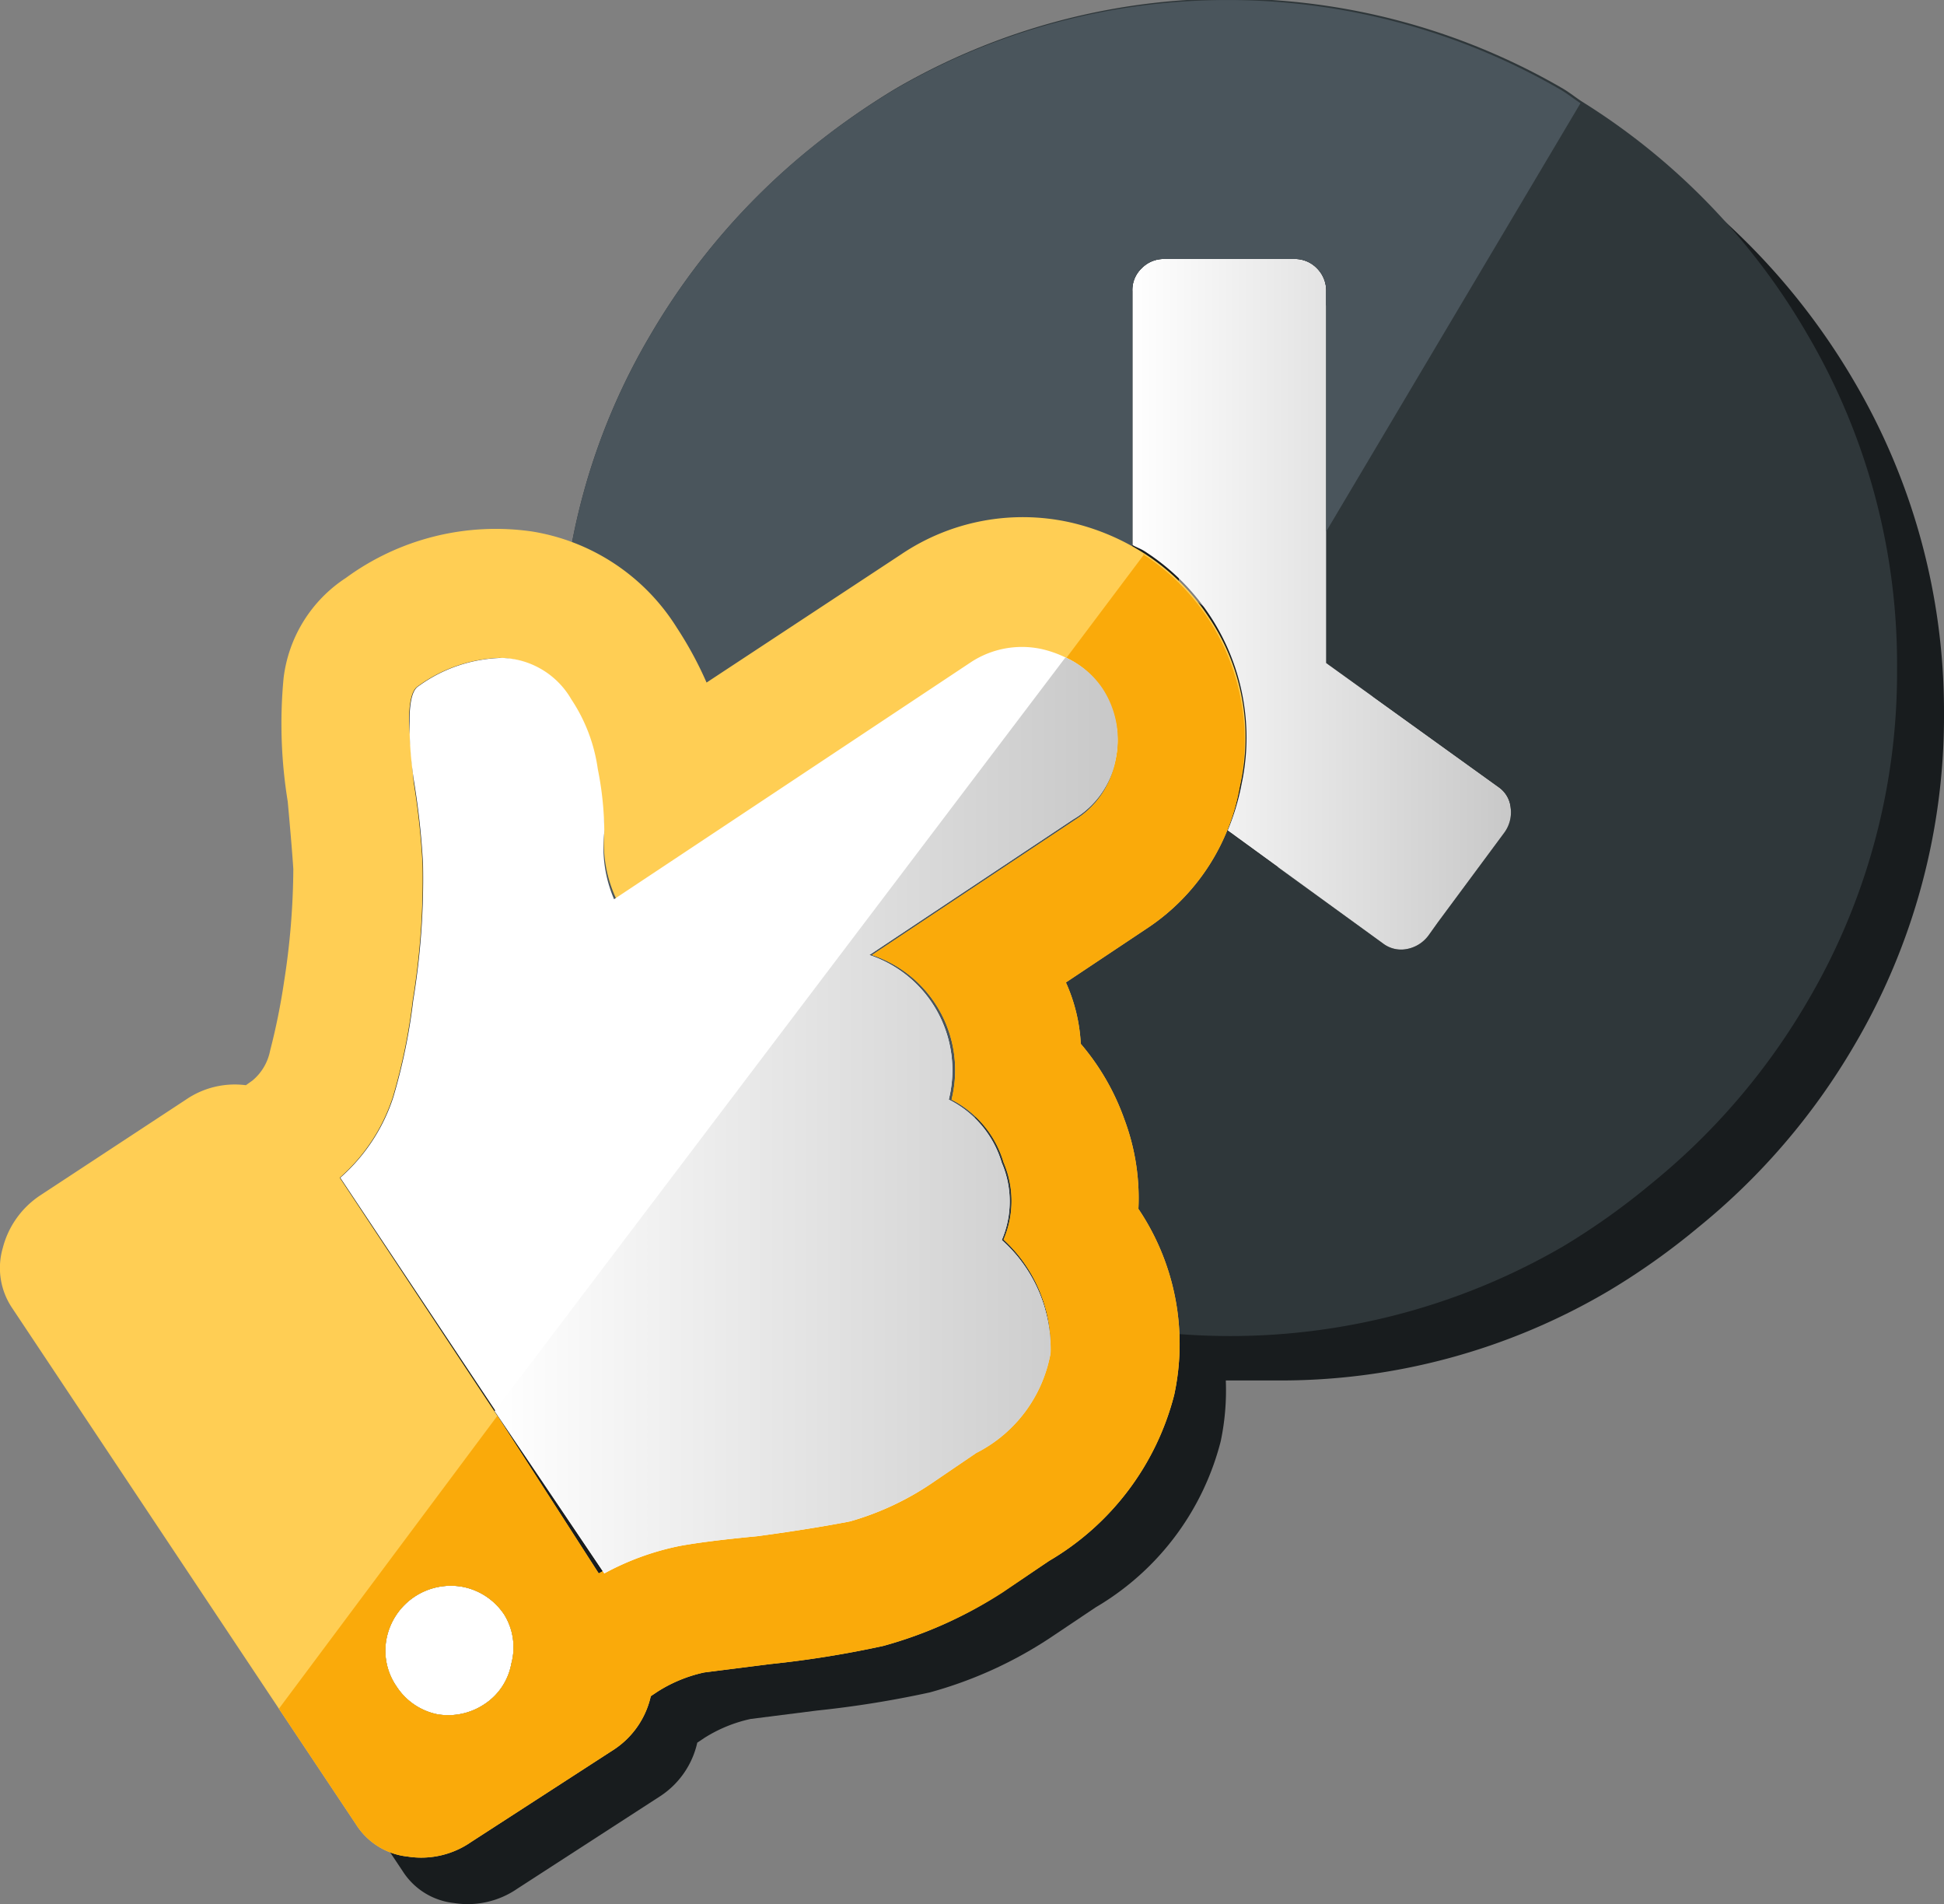 <svg xmlns="http://www.w3.org/2000/svg" xmlns:xlink="http://www.w3.org/1999/xlink" viewBox="0 0 41.82 40.95"><rect x="0" y="0" width="41.82" height="40.95" fill="#808080" stroke="none"/><defs><style>.cls-1{fill:#181c1e;}.cls-2{fill:url(#Dégradé_sans_nom_7);}.cls-3{fill:none;}.cls-4{fill:#2f373a;}.cls-5{fill:#4a555c;}.cls-6{fill:#fff;}.cls-7{fill:#ffce54;}.cls-8{fill:#faaa0a;}.cls-9{fill:url(#Dégradé_sans_nom_7-2);}</style><linearGradient id="Dégradé_sans_nom_7" x1="24.36" y1="12.99" x2="32.51" y2="12.99" gradientUnits="userSpaceOnUse"><stop offset="0" stop-color="#fff"/><stop offset="1" stop-color="#c8c8c8"/></linearGradient><linearGradient id="Dégradé_sans_nom_7-2" x1="10.64" y1="23.99" x2="24.03" y2="23.99" xlink:href="#Dégradé_sans_nom_7"/></defs><g id="Calque_2" data-name="Calque 2"><g id="Couleur"><path class="cls-1" d="M39.88,8.19a14.68,14.68,0,0,0-5.25-5.25,14.28,14.28,0,0,0-14.37,0,16,16,0,0,0-1.87,1.32A14.7,14.7,0,0,0,15,8.19a13.94,13.94,0,0,0-1.69,4.48,4.23,4.23,0,0,0-.88-.24,5.46,5.46,0,0,0-4,1A3,3,0,0,0,7.1,15.59a10.42,10.42,0,0,0,.09,2.65c.06.66.1,1.14.12,1.45a16.13,16.13,0,0,1-.2,2.43,14.19,14.19,0,0,1-.3,1.48,1.11,1.11,0,0,1-.38.64l-.14.1A1.86,1.86,0,0,0,5,24.65L1.88,26.7a1.93,1.93,0,0,0-.82,1.14,1.54,1.54,0,0,0,.2,1.29L7,37.75l1.66,2.49a1.5,1.5,0,0,0,1.11.69,1.88,1.88,0,0,0,1.36-.31l3.09-2A1.86,1.86,0,0,0,15,37.48l.15-.1a3.08,3.08,0,0,1,1-.41l1.42-.18A22.13,22.13,0,0,0,20,36.4a9,9,0,0,0,2.57-1.16l1-.67A5.81,5.81,0,0,0,26.26,31a5.32,5.32,0,0,0,.11-1.31c.35,0,.71,0,1.07,0a13.88,13.88,0,0,0,7.19-1.94,15.15,15.15,0,0,0,1.9-1.35,14.34,14.34,0,0,0,3.35-3.9,13.94,13.94,0,0,0,1.94-7.18A14,14,0,0,0,39.88,8.19ZM31.73,21.12a.75.75,0,0,1-.46.29.64.64,0,0,1-.52-.12l-3.34-2.43a5,5,0,0,0,.3-1,4.76,4.76,0,0,0-2.08-5c-.09-.06-.19-.09-.27-.14V7.26a.64.64,0,0,1,.2-.49.66.66,0,0,1,.49-.2h2.78a.66.66,0,0,1,.5.2.68.68,0,0,1,.2.49v8l3.71,2.67a.61.61,0,0,1,.26.46.74.74,0,0,1-.14.52l-1.43,1.93Z"/><path class="cls-2" d="M30.73,20.12a.75.75,0,0,1-.46.29.64.64,0,0,1-.52-.12l-3.34-2.43a5,5,0,0,0,.3-1,4.76,4.76,0,0,0-2.08-5c-.09-.06-.19-.09-.27-.14V6.26a.64.64,0,0,1,.2-.49.66.66,0,0,1,.49-.2h2.78a.66.66,0,0,1,.5.2.68.68,0,0,1,.2.49v8l3.71,2.67a.61.61,0,0,1,.26.46.74.74,0,0,1-.14.52l-1.43,1.93Z"/><path class="cls-3" d="M29.75,20.29a.64.64,0,0,0,.52.12.75.75,0,0,0,.46-.29l.2-.28,1.43-1.93a.74.74,0,0,0,.14-.52.61.61,0,0,0-.26-.46l-3.71-2.67V11.43L25.21,17Z"/><path class="cls-3" d="M28.33,5.77a.66.66,0,0,0-.49-.2H25.05a.66.66,0,0,0-.49.2.64.64,0,0,0-.2.49V16a.71.71,0,0,0,.29.58l.56.41,3.32-5.56V6.26A.68.68,0,0,0,28.33,5.77Z"/><path class="cls-4" d="M38.88,7.19a14.39,14.39,0,0,0-4.84-5c-.14-.09-.26-.19-.41-.28a14.28,14.28,0,0,0-14.37,0,16,16,0,0,0-1.87,1.32A14.7,14.7,0,0,0,14,7.19a13.88,13.88,0,0,0-1.94,7.19A13.84,13.84,0,0,0,14,21.56a14.37,14.37,0,0,0,5.25,5.25l.06,0a14.26,14.26,0,0,0,14.31,0,15.15,15.15,0,0,0,1.9-1.35,14.34,14.34,0,0,0,3.35-3.9,13.94,13.94,0,0,0,1.94-7.18A14,14,0,0,0,38.88,7.19ZM32.36,17.91l-1.43,1.93-.2.28a.75.75,0,0,1-.46.29.64.64,0,0,1-.52-.12L25.21,17l-.56-.41a.71.71,0,0,1-.29-.58V6.26a.64.64,0,0,1,.2-.49.66.66,0,0,1,.49-.2h2.79a.66.66,0,0,1,.49.2.68.68,0,0,1,.2.49v8l3.71,2.67a.61.61,0,0,1,.26.46A.74.74,0,0,1,32.36,17.91Z"/><path class="cls-5" d="M24.65,16.58a.71.71,0,0,1-.29-.58V6.26a.64.64,0,0,1,.2-.49.66.66,0,0,1,.49-.2h2.79a.66.66,0,0,1,.49.2.68.68,0,0,1,.2.49v5.17L34,2.22c-.14-.09-.26-.19-.41-.28a14.28,14.28,0,0,0-14.37,0,16,16,0,0,0-1.87,1.32A14.7,14.7,0,0,0,14,7.19a13.88,13.88,0,0,0-1.94,7.19A13.84,13.84,0,0,0,14,21.56a14.37,14.37,0,0,0,5.25,5.25l.06,0L25.21,17Z"/><path class="cls-6" d="M11,35.78a1.32,1.32,0,0,1-.59.88,1.4,1.4,0,0,1-1,.21,1.37,1.37,0,0,1-.88-.6,1.35,1.35,0,0,1-.21-1.05,1.41,1.41,0,0,1,1.64-1.09,1.39,1.39,0,0,1,.89.6A1.34,1.34,0,0,1,11,35.78Z"/><path class="cls-7" d="M26,13.27a4.65,4.65,0,0,0-1.39-1.37A5,5,0,0,0,23,11.23a4.68,4.68,0,0,0-3.61.69L15.2,14.68a8,8,0,0,0-.64-1.18,4.52,4.52,0,0,0-3.12-2.07,5.46,5.46,0,0,0-4,1A3,3,0,0,0,6.1,14.59a10.42,10.42,0,0,0,.09,2.65c.06.66.1,1.14.12,1.45a16.13,16.13,0,0,1-.2,2.43,14.19,14.19,0,0,1-.3,1.48,1.11,1.11,0,0,1-.38.64l-.14.1A1.86,1.86,0,0,0,4,23.65L.88,25.7a1.93,1.93,0,0,0-.82,1.14,1.54,1.54,0,0,0,.2,1.29L6,36.75l1.66,2.49a1.5,1.5,0,0,0,1.11.69,1.88,1.88,0,0,0,1.36-.31l3.09-2A1.86,1.86,0,0,0,14,36.48l.15-.1a3.08,3.08,0,0,1,1-.41l1.42-.18A22.13,22.13,0,0,0,19,35.4a9,9,0,0,0,2.57-1.16l1-.67A5.81,5.81,0,0,0,25.26,30,5.2,5.2,0,0,0,24.49,26a4.83,4.83,0,0,0-.3-1.92,5.15,5.15,0,0,0-.94-1.63,3.65,3.65,0,0,0-.32-1.32l1.74-1.16a4.6,4.6,0,0,0,2-3.05A4.61,4.61,0,0,0,26,13.27ZM11,35.78a1.32,1.32,0,0,1-.59.88,1.4,1.4,0,0,1-1,.21,1.37,1.37,0,0,1-.88-.6,1.35,1.35,0,0,1-.21-1.05,1.41,1.41,0,0,1,1.64-1.09,1.39,1.39,0,0,1,.89.6A1.34,1.34,0,0,1,11,35.78ZM24,16.33a1.9,1.9,0,0,1-.85,1.29l-4.39,2.92a2.61,2.61,0,0,1,1.71,3.11A2.22,2.22,0,0,1,21.59,25a2.1,2.1,0,0,1,0,1.66A3.13,3.13,0,0,1,22.6,29.1,3,3,0,0,1,21,31.25l-1,.68a6.13,6.13,0,0,1-1.83.79c-.41.09-1.06.2-2,.32-.74.07-1.29.14-1.67.21a5.78,5.78,0,0,0-1.62.59L10.7,30.45,7.31,25.33A3.92,3.92,0,0,0,8.45,23.6a12.55,12.55,0,0,0,.43-2.09,16.1,16.1,0,0,0,.21-2.92,16.21,16.21,0,0,0-.19-1.76c-.06-.65-.09-1.09-.1-1.32,0-.41.06-.67.19-.75a3.17,3.17,0,0,1,1.76-.61,1.78,1.78,0,0,1,1.49.89,3.6,3.6,0,0,1,.57,1.5A7,7,0,0,1,13,17.9a2.83,2.83,0,0,0,.26,1.44l7.68-5.1A2,2,0,0,1,22.41,14a2.39,2.39,0,0,1,.53.19,1.87,1.87,0,0,1,.76.66A2,2,0,0,1,24,16.33Z"/><path class="cls-8" d="M24.63,11.9l-1.69,2.25a1.87,1.87,0,0,1,.76.66A2,2,0,0,1,24,16.33a1.9,1.9,0,0,1-.85,1.29l-4.39,2.92a2.61,2.61,0,0,1,1.71,3.11A2.22,2.22,0,0,1,21.59,25a2.1,2.1,0,0,1,0,1.66A3.13,3.13,0,0,1,22.6,29.1,3,3,0,0,1,21,31.25l-1,.68a6.13,6.13,0,0,1-1.83.79c-.41.09-1.06.2-2,.32-.74.07-1.29.14-1.67.21a5.78,5.78,0,0,0-1.62.59L10.7,30.45,6,36.75l1.66,2.49a1.5,1.5,0,0,0,1.11.69,1.88,1.88,0,0,0,1.36-.31l3.09-2A1.86,1.86,0,0,0,14,36.48l.15-.1a3.08,3.08,0,0,1,1-.41l1.42-.18A22.13,22.13,0,0,0,19,35.4a9.3,9.3,0,0,0,2.57-1.15l1-.68A5.81,5.81,0,0,0,25.26,30,5.2,5.2,0,0,0,24.49,26a4.83,4.83,0,0,0-.3-1.92,5.15,5.15,0,0,0-.94-1.63,3.65,3.65,0,0,0-.32-1.32l1.74-1.16a4.6,4.6,0,0,0,2-3.05,4.76,4.76,0,0,0-2.08-5ZM11,35.78a1.32,1.32,0,0,1-.59.88,1.4,1.4,0,0,1-1,.21,1.37,1.37,0,0,1-.88-.6,1.35,1.35,0,0,1-.21-1.05,1.41,1.41,0,0,1,1.64-1.09,1.39,1.39,0,0,1,.89.6A1.34,1.34,0,0,1,11,35.78Z"/><path class="cls-6" d="M23.7,14.81a1.87,1.87,0,0,0-.78-.67,2.35,2.35,0,0,0-.51-.18,2,2,0,0,0-1.52.28l-7.68,5.1A2.83,2.83,0,0,1,13,17.9a7,7,0,0,0-.14-1.36,3.6,3.6,0,0,0-.57-1.5,1.78,1.78,0,0,0-1.49-.89A3.17,3.17,0,0,0,9,14.76c-.13.08-.19.34-.19.75,0,.23,0,.67.1,1.32a16.21,16.21,0,0,1,.19,1.76,16.1,16.1,0,0,1-.21,2.92,12.55,12.55,0,0,1-.43,2.09,3.92,3.92,0,0,1-1.14,1.73l3.33,5L13,33.84a5.78,5.78,0,0,1,1.62-.59c.38-.07.93-.14,1.67-.21.89-.12,1.54-.23,2-.32A6.13,6.13,0,0,0,20,31.93l1-.68A3,3,0,0,0,22.6,29.1a3.13,3.13,0,0,0-1.05-2.43,2.1,2.1,0,0,0,0-1.66,2.22,2.22,0,0,0-1.14-1.36,2.61,2.61,0,0,0-1.71-3.11l4.39-2.92A1.9,1.9,0,0,0,24,16.33,2,2,0,0,0,23.7,14.81Z"/><path class="cls-9" d="M22.92,14.14,10.64,30.35,13,33.84a5.78,5.78,0,0,1,1.62-.59c.38-.07.93-.14,1.67-.21.89-.12,1.54-.23,2-.32A6.13,6.13,0,0,0,20,31.93l1-.68A3,3,0,0,0,22.6,29.1a3.13,3.13,0,0,0-1.05-2.43,2.1,2.1,0,0,0,0-1.66,2.22,2.22,0,0,0-1.14-1.36,2.61,2.61,0,0,0-1.71-3.11l4.39-2.92A1.9,1.9,0,0,0,24,16.33a2,2,0,0,0-.28-1.52A1.87,1.87,0,0,0,22.92,14.14Z"/></g></g></svg>